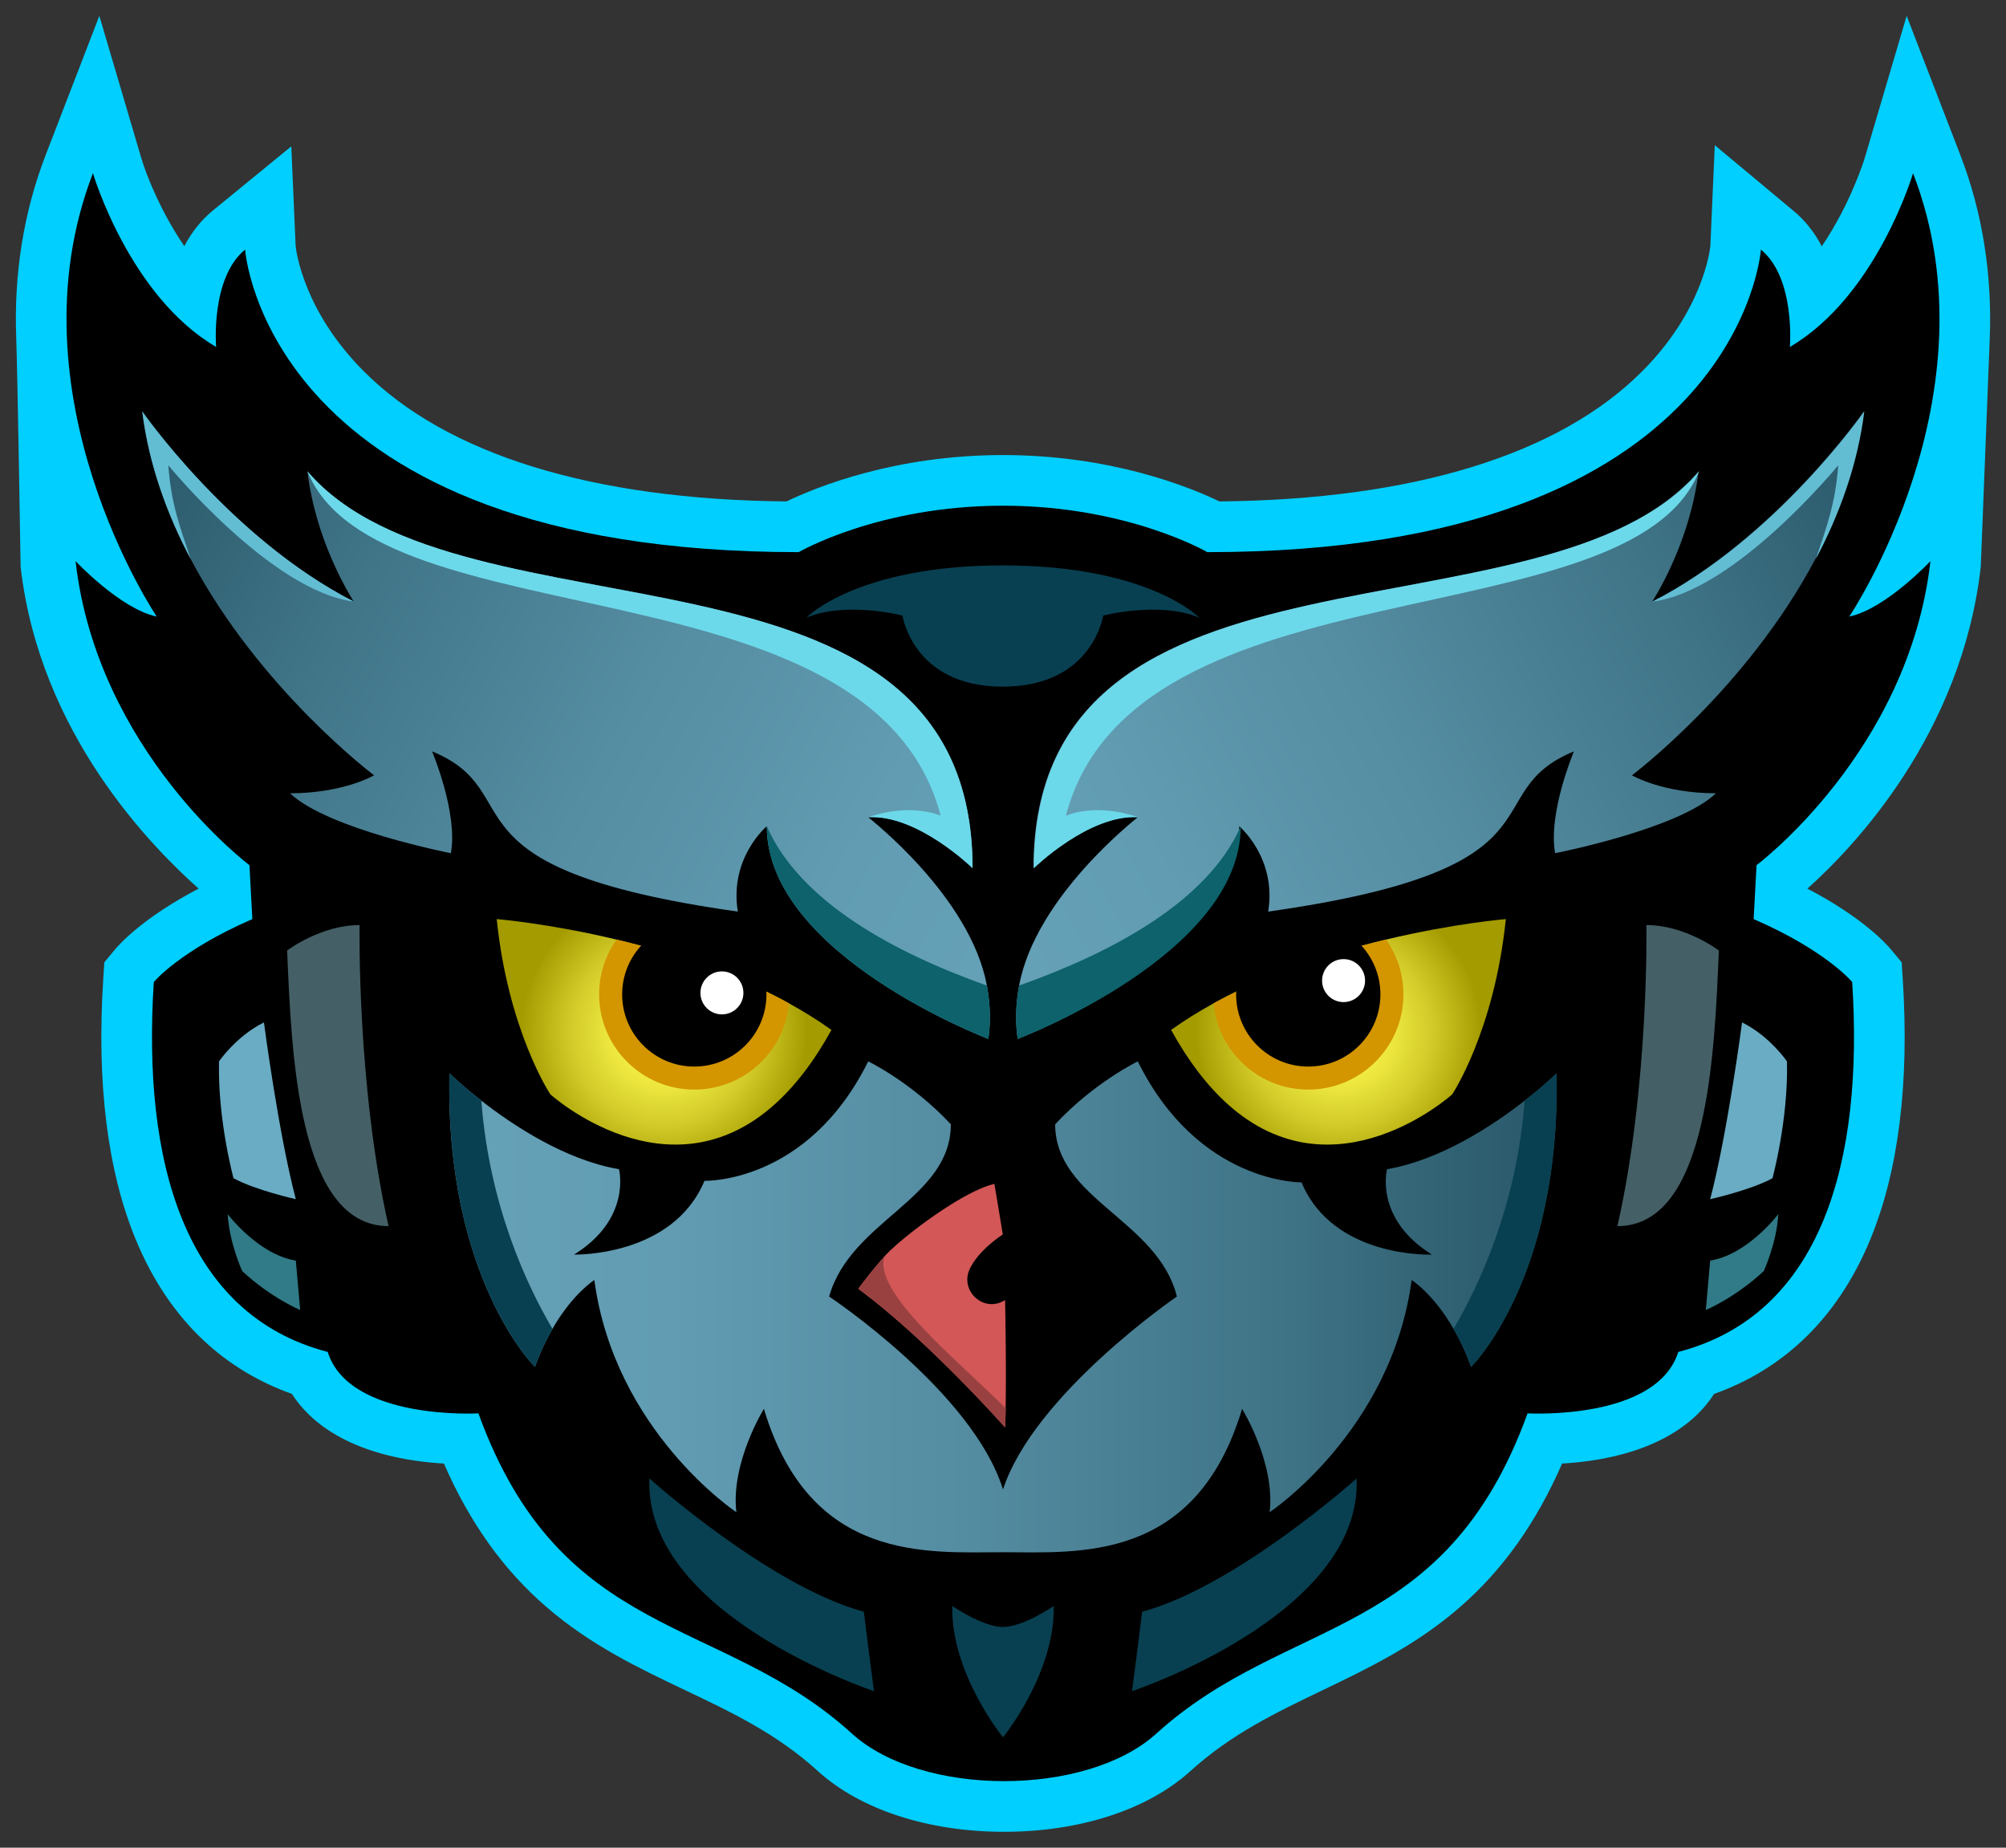 <svg xmlns="http://www.w3.org/2000/svg" width="1791.865" height="1650.359" viewBox="0 0 1791.865 1650.359"><rect x="0" y="0" width="1791.865" height="1650.359" fill="#333333" stroke="none"/><path fill="#00CFFF" d="M896.875 1636.19c-67.789 0-128.425-19.783-166.361-54.274-36.546-33.229-76.478-52.227-118.755-72.34-41.458-19.725-84.328-40.119-123.986-74.46-38.19-33.07-68.213-75.088-91.242-127.839-64.812-3.846-112.42-25.799-135.802-62.238-29.816-10.593-56.22-26.547-78.71-47.592-25.393-23.762-45.822-54.096-60.72-90.158-25.307-61.264-35.084-139.68-29.06-233.067l.946-14.662 9.379-11.308c4.262-5.14 25.468-28.724 74.829-54.521-41.124-36.743-141.857-137.66-158.969-287.388 0 0-2.827-175.311-3.934-204.515-2.18-57.496 6.675-112.472 26.319-163.401L88.737 14.17l37.682 127.737c4.631 15.409 17.674 47.948 38.222 77.937 6.663-12.728 15.225-23.397 25.647-31.924l69.909-57.198 3.877 88.969c.511 4.923 7.186 58.033 60.711 111.77 74.353 74.648 204.829 114.82 377.796 116.422 26.847-12.939 96.904-41.422 193.35-41.422 96.447 0 166.504 28.483 193.352 41.422 172.967-1.603 303.442-41.774 377.796-116.422 53.529-53.74 60.199-106.854 60.711-111.771l3.936-90.021 69.851 58.251c10.459 8.559 19.044 19.27 25.717 32.059 25.571-37.466 37.972-77.464 38.15-78.071l37.683-127.739 47.929 124.258c19.644 50.929 28.499 105.905 26.319 163.401-1.107 29.204-8.049 204.515-8.049 204.515-17.11 149.728-113.729 250.645-154.854 287.386 49.36 25.797 70.566 49.381 74.828 54.521l9.381 11.309.945 14.662c6.023 93.389-3.754 171.804-29.061 233.067-14.898 36.064-35.327 66.396-60.72 90.158-22.491 21.045-48.896 36.999-78.711 47.593-23.381 36.436-70.987 58.389-135.791 62.237-22.994 52.75-52.887 94.78-90.847 127.879-39.463 34.409-82.122 54.897-123.375 74.712-41.863 20.106-81.405 39.098-117.844 72.128-37.991 34.441-98.643 54.195-166.402 54.195"/><path d="M1724.373 501.206s-40.127 42.81-72.488 49.499c0 0 133.327-197.998 56.955-395.995 0 0-32.36 109.702-110.028 155.187 0 0 5.179-61.54-25.888-86.958 0 0-18.122 270.24-494.476 270.24 0 0-71.194-41.473-182.516-41.473-111.323 0-182.517 41.473-182.517 41.473-476.354 0-494.476-270.24-494.476-270.24-31.066 25.418-25.888 86.958-25.888 86.958-77.667-45.485-110.028-155.188-110.028-155.188-76.372 197.997 56.955 395.995 56.955 395.995-32.36-6.689-72.488-49.499-72.488-49.499 19.417 169.903 155.333 271.578 155.333 271.578l2.589 48.161c-64.723 28.094-88.022 56.189-88.022 56.189-10.356 160.539 27.183 296.996 155.333 330.442 19.416 61.539 134.621 54.851 134.621 54.851 74.206 204.515 216.377 179.426 333.606 286.012 62.359 56.697 209.5 56.639 271.94.037 117.201-106.243 257.55-81.887 331.627-286.049 0 0 115.206 6.688 134.622-54.851 128.15-33.446 165.688-169.903 155.333-330.442 0 0-23.3-28.095-88.021-56.189l2.589-48.161c.001.001 135.917-101.674 155.333-271.577"/><linearGradient id="a" x1="879.531" x2="1693.312" y1="875.503" y2="418.101" gradientUnits="userSpaceOnUse"><stop offset="0" stop-color="#65a1b7"/><stop offset=".199" stop-color="#619cb2"/><stop offset=".45" stop-color="#558da2"/><stop offset=".726" stop-color="#417689"/><stop offset="1" stop-color="#285768"/></linearGradient><path fill="url(#a)" d="M1475.84 537.327l.013-.027c.595-.896 19.586-29.954 32.141-72.108 4.026-13.566 7.405-28.482 9.27-44.255-137.211 160.538-594.148 40.134-594.148 354.522 0 0 49.188-48.161 93.2-45.485l-.014.013c-1.217 1.204-91.346 70.904-105.973 150.331-2.888 15.653-3.638 31.693-1.308 47.653 0 0 197.905-74.917 197.905-189.971 0 0 33.654 28.095 25.888 76.256 274.422-38.797 182.517-105.687 273.127-143.146 0 0-23.3 54.85-16.829 90.971 0 0 110.028-21.405 143.685-53.512-47.895 0-75.078-16.055-75.078-16.055s102.17-76.59 163.825-193.195c21.034-39.786 37.356-84.242 43.284-131.895 0-.001-78.96 113.713-188.988 169.903"/><linearGradient id="b" x1="912.333" x2="98.551" y1="875.504" y2="418.1" gradientUnits="userSpaceOnUse"><stop offset="0" stop-color="#65a1b7"/><stop offset=".199" stop-color="#619cb2"/><stop offset=".45" stop-color="#558da2"/><stop offset=".726" stop-color="#417689"/><stop offset="1" stop-color="#285768"/></linearGradient><path fill="url(#b)" d="M170.321 499.318c61.654 116.605 163.824 193.195 163.824 193.195s-27.183 16.055-75.078 16.055c33.656 32.107 143.683 53.512 143.683 53.512 6.473-36.121-16.828-90.971-16.828-90.971 90.611 37.459-1.294 104.349 273.127 143.146C651.282 766.094 684.938 738 684.938 738c0 115.054 197.905 189.971 197.905 189.971 2.33-15.96 1.578-32-1.308-47.653-14.627-79.427-104.757-149.127-105.973-150.331l-.013-.013c44.011-2.676 93.2 45.485 93.2 45.485 0-314.388-456.938-193.984-594.149-354.522 1.865 15.773 5.244 30.689 9.268 44.255 12.557 42.154 31.546 71.212 32.142 72.108l.013.027c-110.027-56.189-188.989-169.903-188.989-169.903 5.929 47.653 22.252 92.109 43.287 131.894"/><linearGradient id="c" x1="401.32" x2="1390.543" y1="1167.336" y2="1167.336" gradientUnits="userSpaceOnUse"><stop offset="0" stop-color="#65a1b7"/><stop offset=".199" stop-color="#619cb2"/><stop offset=".45" stop-color="#558da2"/><stop offset=".726" stop-color="#417689"/><stop offset="1" stop-color="#285768"/></linearGradient><path fill="url(#c)" d="M942.531 1004.226c0 66.892 91.713 85.556 108.733 153.85 0 0-127.453 87.093-155.332 172.309-27.121-87.216-155.333-172.309-155.333-172.309 19.431-68.294 108.733-86.958 108.733-153.85-34.951-37.459-73.783-56.188-73.783-56.188-54.366 109.703-146.272 106.693-146.272 106.693-28.477 68.229-116.499 65.886-116.499 65.886 51.777-32.107 40.127-76.256 40.127-76.256-47.945-8.255-94.403-38.943-122.946-61.231-17.694-13.806-28.503-24.388-28.503-24.388-3.883 183.28 76.371 262.212 76.371 262.212 4.777-13.272 10.175-24.536 15.664-34.034 18.251-31.68 37.409-43.56 37.409-43.56 18.122 135.121 126.854 207.362 126.854 207.362-5.177-44.148 24.595-92.309 24.595-92.309 41.422 137.795 146.272 128.072 213.583 128.072 67.31 0 172.16 9.723 213.582-128.072 0 0 29.772 48.16 24.595 92.309 0 0 108.732-72.241 126.854-207.362 0 0 19.158 11.88 37.41 43.56 5.488 9.498 10.886 20.762 15.661 34.034 0 0 80.255-78.932 76.372-262.212 0 0-10.808 10.582-28.503 24.388-28.542 22.288-75 52.977-122.946 61.231 0 0-11.649 44.148 40.129 76.256 0 0-88.022 3.716-116.5-64.515 0 0-91.905 1.639-146.271-108.064 0 0-38.833 18.729-73.784 56.188"/><radialGradient id="d" cx="1195.599" cy="921.659" r="127.469" gradientUnits="userSpaceOnUse"><stop offset="0" stop-color="#fffa50"/><stop offset=".178" stop-color="#faf54b"/><stop offset=".403" stop-color="#ebe53e"/><stop offset=".651" stop-color="#d2cb29"/><stop offset=".916" stop-color="#b0a80b"/><stop offset="1" stop-color="#a39b00"/></radialGradient><path fill="url(#d)" d="M1238.056 839.246c-29.863 7.143-63.276 16.892-96.512 30.053-19.496 7.734-38.925 16.646-57.558 26.929-13.121 7.198-25.845 15.096-37.896 23.72 15.961 28.916 32.879 50.359 50.086 65.921 95.893 86.789 201.026-8.404 201.026-8.404s37.54-56.187 47.905-156.522c.001-.002-46.163 3.756-107.051 18.303"/><radialGradient id="e" cx="593.191" cy="921.659" r="127.47" gradientUnits="userSpaceOnUse"><stop offset="0" stop-color="#fffa50"/><stop offset=".178" stop-color="#faf54b"/><stop offset=".403" stop-color="#ebe53e"/><stop offset=".651" stop-color="#d2cb29"/><stop offset=".916" stop-color="#b0a80b"/><stop offset="1" stop-color="#a39b00"/></radialGradient><path fill="url(#e)" d="M491.587 977.463s105.134 95.193 201.027 8.404c17.207-15.562 34.126-37.005 50.086-65.921-12.052-8.624-24.776-16.521-37.897-23.72-18.633-10.283-38.061-19.194-57.557-26.929-33.235-13.161-66.649-22.91-96.511-30.053-60.889-14.547-107.053-18.304-107.053-18.304 10.366 100.337 47.905 156.523 47.905 156.523"/><path fill="#D35757" d="M766.695 1151.21c61.504 45.165 131.102 123.786 131.102 123.786.308-7.36.503-16.075.599-25.359.453-39.177-.599-88.39-.599-88.39-.34.201-.68.399-1.019.594-18.692 10.75-39.776-9.237-30.418-28.663 8.238-17.102 29.343-30.478 29.343-30.478.063-.579-7.444-45.192-7.444-45.192-28.141 6.224-84.127 48.755-98.257 64.797a444.366 444.366 0 0 0-13.466 16.025c-5.924 7.41-9.469 12.361-9.825 12.847-.016.017-.016.033-.016.033"/><g fill="#D39500"><path d="M1253.617 888.234c0 46.877-38.13 85.007-85.007 85.007-44.176 0-80.592-33.866-84.623-77.014 18.633-10.283 38.062-19.195 57.558-26.928 33.235-13.162 66.648-22.91 96.511-30.053 9.802 13.847 15.561 30.753 15.561 48.988M704.803 896.227c-4.031 43.147-40.447 77.014-84.623 77.014-46.877 0-85.006-38.13-85.006-85.007 0-18.236 5.758-35.141 15.561-48.988 29.862 7.143 63.276 16.891 96.51 30.053 19.497 7.733 38.925 16.645 57.558 26.928"/></g><path d="M1104.169 888.234c0-35.589 28.851-64.44 64.44-64.44s64.44 28.851 64.44 64.44c0 35.59-28.851 64.44-64.44 64.44s-64.44-28.85-64.44-64.44M684.621 888.234c0-35.589-28.851-64.44-64.441-64.44-35.589 0-64.44 28.851-64.44 64.44 0 35.59 28.851 64.44 64.44 64.44 35.59 0 64.441-28.85 64.441-64.44"/><g fill="#FFF"><path d="M1180.95 875.895c0-10.602 8.594-19.195 19.195-19.195s19.194 8.593 19.194 19.195c0 10.601-8.594 19.195-19.194 19.195-10.602-.001-19.195-8.594-19.195-19.195M664.055 886.863c0-10.601-8.594-19.195-19.195-19.195s-19.195 8.594-19.195 19.195c0 10.602 8.594 19.195 19.195 19.195 10.6 0 19.195-8.594 19.195-19.195"/></g><g fill="#62BDD3"><path d="M170.321 499.319c-9.631-28.883-17.397-48.951-19.986-83.734 0 0 91.905 112.377 165.688 121.742-110.027-56.188-188.988-169.904-188.988-169.904 5.929 47.653 22.251 92.109 43.286 131.896M1622.022 499.319c9.63-28.883 17.396-48.951 19.986-83.734 0 0-91.905 112.377-165.688 121.742 110.027-56.188 188.988-169.904 188.988-169.904-5.929 47.653-22.252 92.109-43.286 131.896"/></g><g fill="#6CD9EA"><path d="M840.271 728.635s-25.889-12.041-64.722 1.338c44.011-2.676 93.2 45.486 93.2 45.486 0-314.388-456.937-193.985-594.148-354.523 62.133 153.849 504.831 76.256 565.67 307.699M952.072 728.635s25.889-12.041 64.722 1.338c-44.011-2.676-93.199 45.486-93.199 45.486 0-314.388 456.937-193.985 594.147-354.523-62.133 153.849-504.831 76.256-565.67 307.699"/></g><g><path fill="#994141" d="M766.695 1151.21c61.504 45.165 131.102 123.786 131.102 123.786.308-7.36.503-7.712.599-16.995-42.195-42.405-118.752-103.445-108.393-135.696a444.366 444.366 0 0 0-13.466 16.025c-5.924 7.41-9.469 12.361-9.825 12.847-.017.017-.017.033-.017.033"/></g><g fill="#69ACC4"><path d="M1556.096 913.254c24.594 12.04 40.127 34.783 40.127 34.783 1.295 52.176-12.944 104.351-12.944 104.351-19.416 10.702-55.661 18.729-55.661 18.729 15.534-58.864 28.478-157.863 28.478-157.863M235.768 913.254c-24.594 12.04-40.127 34.783-40.127 34.783-1.295 52.176 12.944 104.351 12.944 104.351 19.416 10.702 55.661 18.729 55.661 18.729-15.535-58.864-28.478-157.863-28.478-157.863"/></g><g fill="#307B87"><path d="M1523.735 1170.117l3.884-44.148c33.655-5.352 60.838-41.473 60.838-41.473-1.294 25.419-12.944 50.837-12.944 50.837-25.889 24.081-51.778 34.784-51.778 34.784M268.128 1170.117l-3.883-44.148c-33.656-5.352-60.839-41.473-60.839-41.473 1.295 25.419 12.945 50.837 12.945 50.837 25.888 24.081 51.777 34.784 51.777 34.784"/></g><g fill="#446066"><path d="M1470.663 826.296c34.95 0 64.723 22.743 64.723 22.743-3.884 89.634-9.062 246.16-90.611 246.16 28.476-125.756 25.888-268.903 25.888-268.903M321.201 826.296c-34.95 0-64.722 22.743-64.722 22.743 3.883 89.634 9.061 246.16 90.611 246.16-28.478-125.756-25.889-268.903-25.889-268.903"/></g><g fill="#0D626B"><path d="M1108.296 738c0 115.053-199.275 189.97-199.275 189.97-2.33-15.96-1.579-32 1.308-47.653 83.543-29.632 168.558-75.185 197.967-142.317M684.938 738c0 115.053 197.904 189.97 197.904 189.97 2.33-15.96 1.579-32-1.307-47.653C797.992 850.685 714.348 805.132 684.938 738"/></g><g fill="#084051"><path d="M1011.137 1510.563c3.883-28.095 9.061-70.905 9.061-70.905 84.139-22.742 191.577-119.065 191.577-119.065 5.177 121.741-200.638 189.97-200.638 189.97M780.727 1510.563c-3.883-28.095-9.061-70.905-9.061-70.905-84.139-22.742-191.577-119.065-191.577-119.065-5.178 121.741 200.638 189.97 200.638 189.97M941.237 1434.514s-27.183 18.729-45.305 18.729-45.305-18.729-45.305-18.729c-1.295 60.202 45.305 117.282 45.305 117.282s46.6-57.08 45.305-117.282M1314.036 1220.954c-4.776-13.271-10.174-24.536-15.663-34.034 21.772-36.83 56.373-108.886 63.531-203.79 17.694-13.807 28.504-24.389 28.504-24.389 3.883 183.281-76.372 262.213-76.372 262.213M477.828 1220.954c4.777-13.271 10.174-24.536 15.663-34.034-21.772-36.83-56.373-108.886-63.531-203.79-17.695-13.807-28.504-24.389-28.504-24.389-3.883 183.281 76.372 262.213 76.372 262.213M895.766 505.033c-130.689 0-175.498 46.675-175.498 46.675 35.474-14.937 85.882-1.867 85.882-1.867s9.335 63.478 89.616 63.478 89.616-63.478 89.616-63.478 50.407-13.069 85.881 1.867c0 0-44.807-46.675-175.497-46.675"/></g></svg>